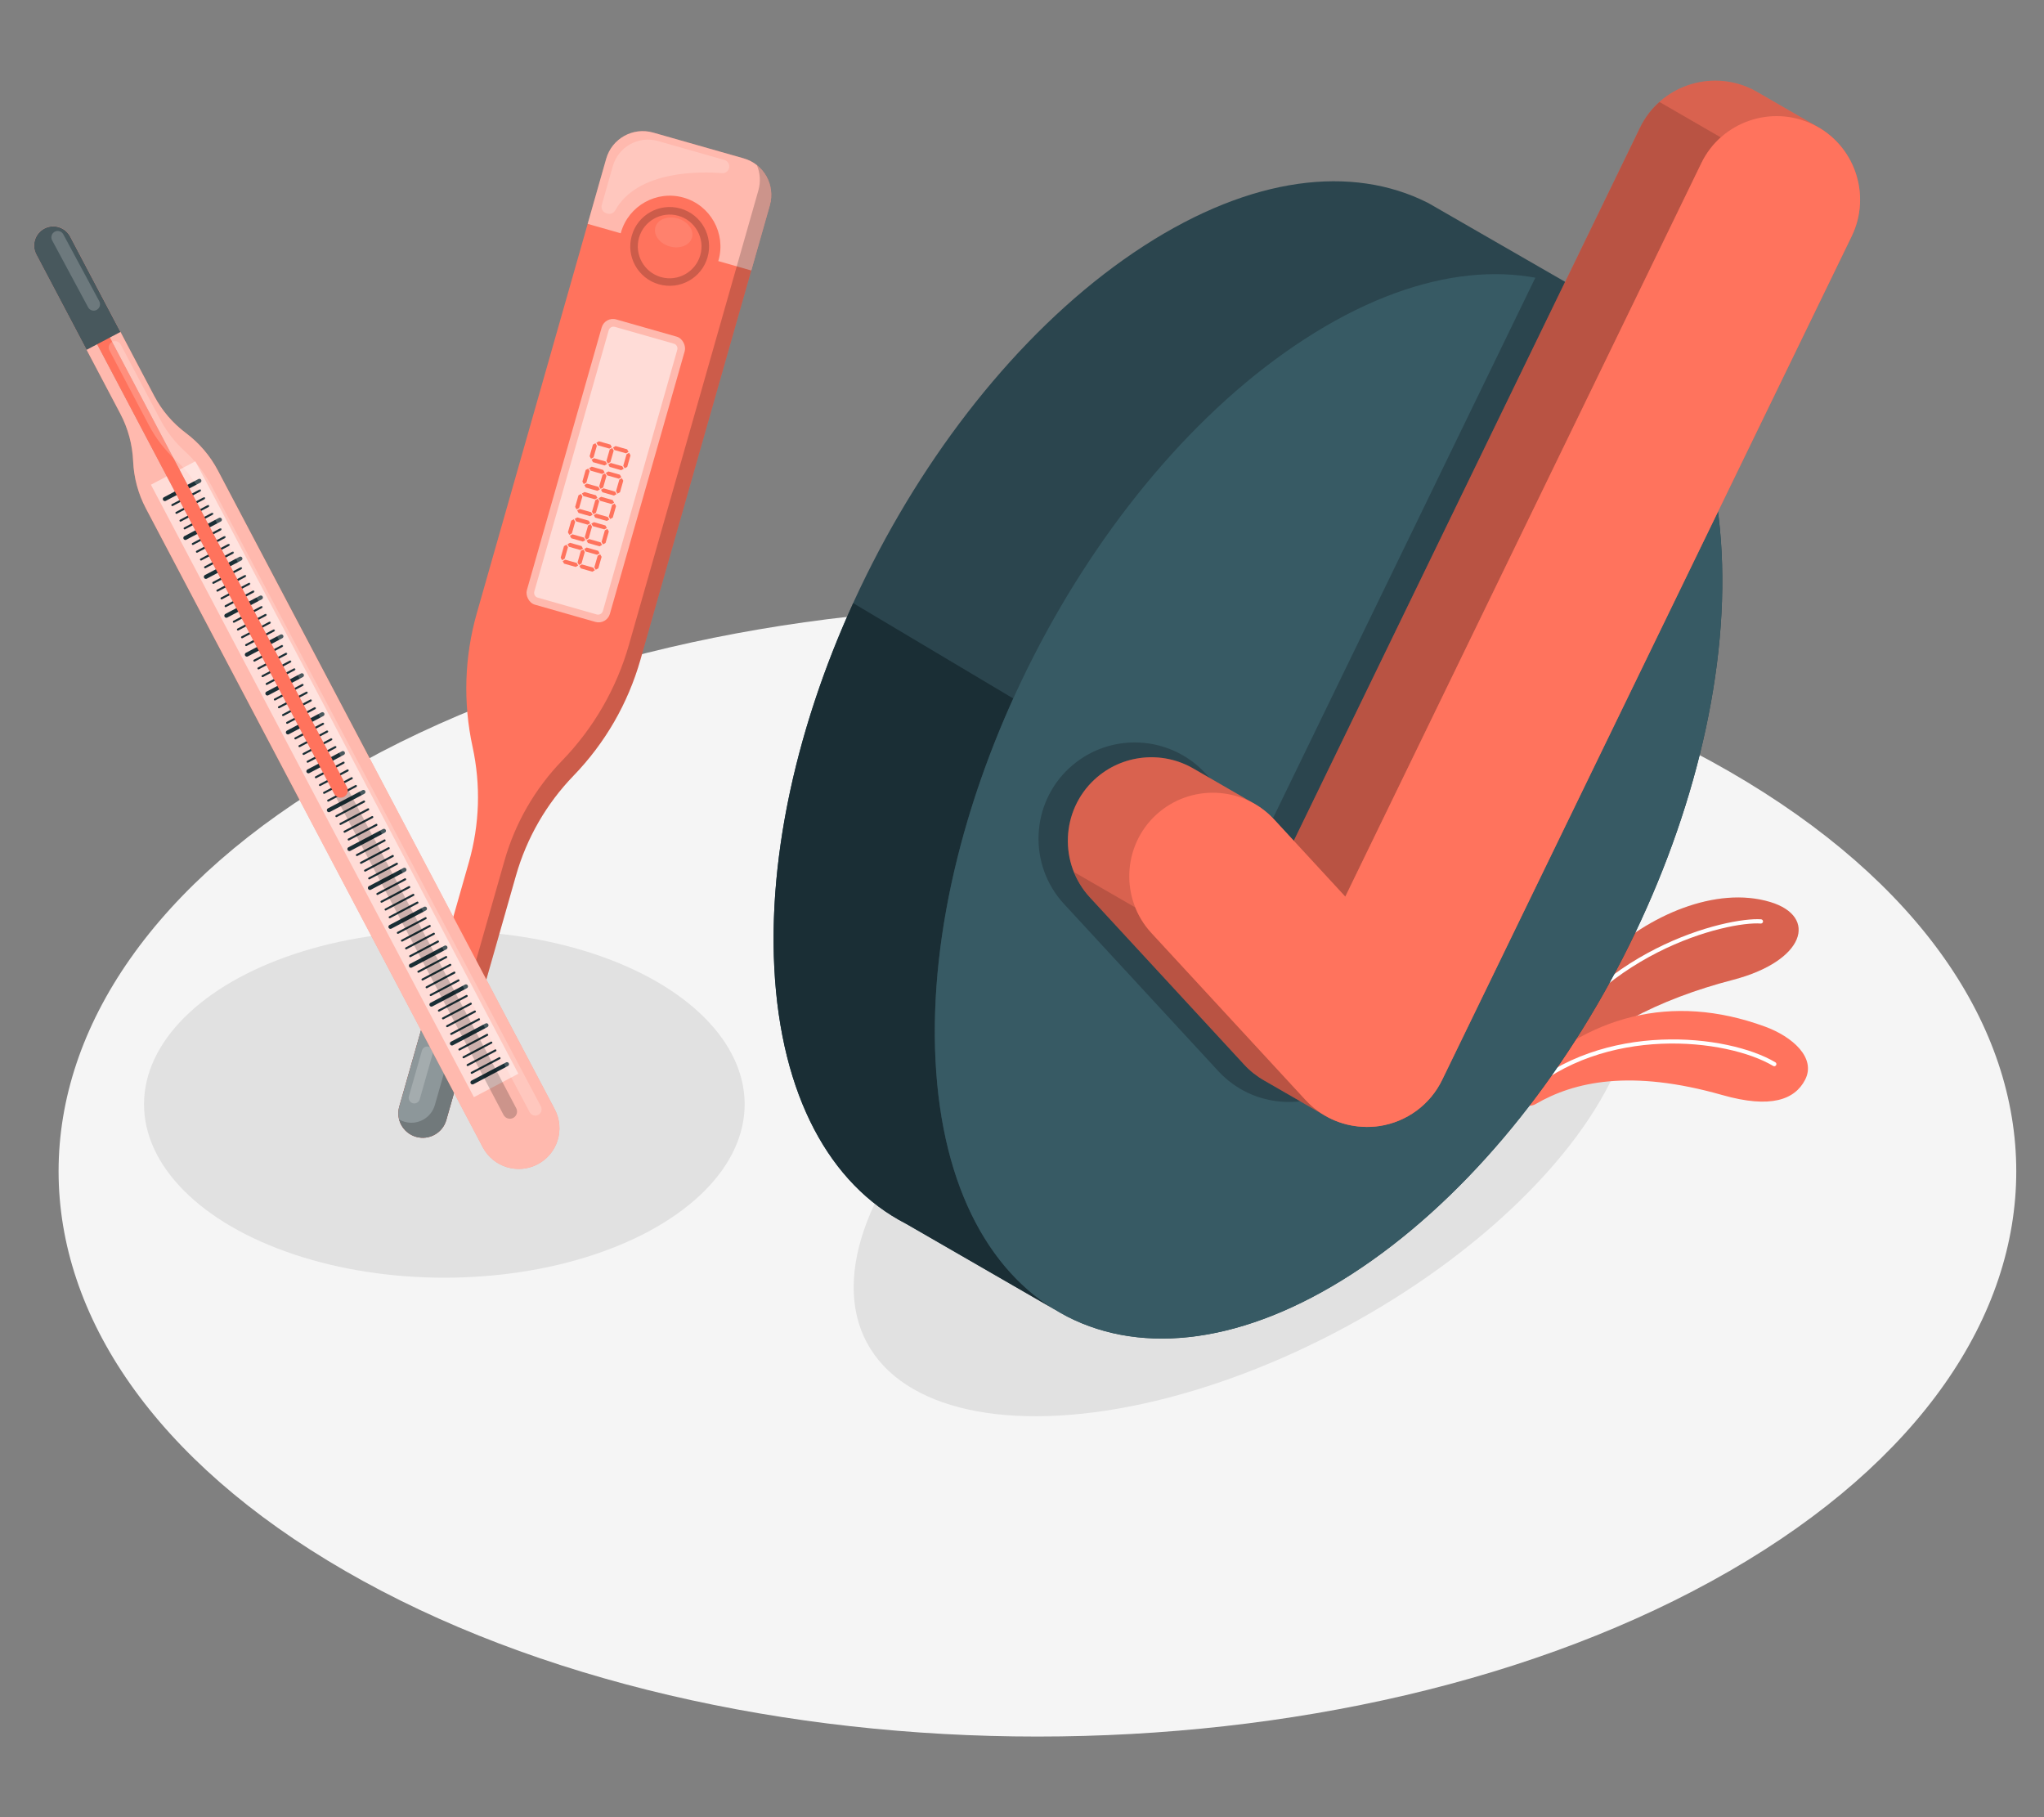 <?xml version="1.0" encoding="UTF-8"?>
<svg id="Layer_2" data-name="Layer 2" xmlns="http://www.w3.org/2000/svg" viewBox="0 0 540 480">
  <rect x="0" y="0" width="540" height="480" fill="#808080" stroke="none"/>
  <defs>
    <style>
      .cls-1 {
        stroke-width: .54px;
      }

      .cls-1, .cls-2, .cls-3 {
        fill: none;
      }

      .cls-1, .cls-3 {
        stroke: #1a2e35;
        stroke-linecap: round;
        stroke-linejoin: round;
      }

      .cls-4 {
        fill: #ff735d;
      }

      .cls-4, .cls-5, .cls-6, .cls-7, .cls-8, .cls-9, .cls-10, .cls-2, .cls-11, .cls-12, .cls-13, .cls-14, .cls-15, .cls-16 {
        stroke-width: 0px;
      }

      .cls-5 {
        isolation: isolate;
      }

      .cls-5, .cls-17, .cls-11, .cls-16 {
        opacity: .2;
      }

      .cls-6 {
        fill: #375a64;
      }

      .cls-7 {
        fill: #e1e1e1;
      }

      .cls-8 {
        fill: #2b454e;
      }

      .cls-9 {
        opacity: .5;
      }

      .cls-9, .cls-13, .cls-14, .cls-16 {
        fill: #fff;
      }

      .cls-10 {
        fill: #f5f5f5;
      }

      .cls-12 {
        fill: #1a2e35;
      }

      .cls-14 {
        opacity: .1;
      }

      .cls-15 {
        opacity: .15;
      }

      .cls-3 {
        stroke-width: 1.07px;
      }
    </style>
  </defs>
  <g id="Layer_2-2" data-name="Layer 2">
    <g>
      <rect class="cls-2" width="540" height="480"/>
      <g>
        <path id="Floor" class="cls-10" d="m91.22,414.97c-100.99-58.31-100.99-152.84,0-211.14,100.99-58.3,264.72-58.3,365.71,0,100.99,58.3,100.99,152.83,0,211.14-100.99,58.31-264.72,58.31-365.71,0Z"/>
        <ellipse id="Shadow" class="cls-7" cx="117.39" cy="291.69" rx="79.34" ry="45.81"/>
        <ellipse id="Shadow-2" data-name="Shadow" class="cls-7" cx="328.67" cy="301.01" rx="113.19" ry="56.32" transform="translate(-103.49 192.08) rotate(-28.34)"/>
        <g id="Plants">
          <g>
            <path class="cls-4" d="m410.17,285.53c11-13.12,28.24-21.66,47.62-26.7,19.13-4.98,22.56-16.75,9.88-20.57-14.38-4.33-32.32,3.63-43.88,14.69-20.16,19.29-22.69,34.05-22.69,34.05l9.07-1.47Z"/>
            <path class="cls-15" d="m410.17,285.53c11-13.12,28.24-21.66,47.62-26.7,19.13-4.98,22.56-16.75,9.88-20.57-14.38-4.33-32.32,3.63-43.88,14.69-20.16,19.29-22.69,34.05-22.69,34.05l9.07-1.47Z"/>
            <path class="cls-13" d="m404.5,284.77c-.08,0-.17-.02-.24-.06-.28-.14-.39-.47-.26-.75,16.33-33.5,52.46-41.75,61.25-41.13.31.02.54.29.52.6-.02.31-.31.54-.6.52-8.58-.66-44.08,7.51-60.16,40.5-.1.2-.3.31-.5.31Z"/>
          </g>
          <g>
            <path class="cls-4" d="m401.09,289.02c0,2.37,2.57,3.8,4.61,2.61,10.23-5.96,25.15-9.25,49.31-2.38,12.84,3.65,19.16,1.21,21.87-4.02,3.01-5.81-3.36-11.42-10.62-14.07-24.72-9.03-47.02-2.86-65.17,15.15v2.7Z"/>
            <path class="cls-13" d="m402.5,289.5c-.15,0-.31-.06-.42-.19-.21-.23-.19-.58.04-.79,21.34-19.07,54.4-15.36,66.91-7.92.27.16.35.5.19.77s-.5.35-.77.19c-12.26-7.29-44.67-10.92-65.6,7.79-.11.09-.24.14-.37.14Z"/>
          </g>
        </g>
        <g id="Check_Mark" data-name="Check Mark">
          <g id="Circle">
            <path class="cls-8" d="m420.19,78.3h0s-.18-.1-.18-.1c0,0-.01,0-.02-.01l-42.57-24.51s-.03-.01-.04-.02l-.25-.13h0c-19.89-10.02-46.43-7.01-74.97,11.44-57.35,37.08-101.04,122.43-97.6,190.63,1.72,34,14.82,57.31,34.64,67.55h0s.18.1.18.1c0,0,.01,0,.02.01l42.58,24.51s.01,0,.02,0l.21.11h0c19.89,10.06,46.45,7.06,75.02-11.42,57.34-37.08,101.04-122.43,97.6-190.63-1.72-33.99-14.82-57.31-34.64-67.55Z"/>
            <path class="cls-12" d="m280.52,347.01l-41.12-23.74h-.03s-.19-.11-.19-.11c-19.8-10.27-32.9-33.59-34.62-67.53-1.54-30.42,6.32-64.23,20.54-95.63l.29-.69,42.3,25.19c-14.25,31.4-22.08,65.21-20.55,95.63,1.68,33.27,14.27,56.29,33.37,66.88Z"/>
            <path class="cls-6" d="m357.22,336.49c57.34-37.08,101.04-122.43,97.6-190.63-3.44-68.2-52.72-93.43-110.06-56.35-57.35,37.08-101.04,122.43-97.6,190.63,3.44,68.2,52.72,93.43,110.06,56.35Z"/>
          </g>
          <path id="Shadow-3" data-name="Shadow" class="cls-8" d="m405.79,73.01l-71.87,148.03-15.47-16.77c-4.77-5.18-11.57-8.16-18.66-8.16-6.41,0-12.54,2.39-17.27,6.74-10.29,9.5-10.93,25.62-1.43,35.92l40.75,44.14c4.51,4.89,10.66,7.77,17.3,8.13.47.03.94.04,1.41.04,1.22,0,2.45-.09,3.68-.26,8.34-1.24,15.5-6.49,19.15-14.05l82.43-169.78c-8.42-18.83-22.5-30.53-40.03-34Z"/>
          <g>
            <path class="cls-4" d="m464.15,24.24c-.45-.26-.91-.5-1.38-.73-10.97-5.3-24.21-.73-29.51,10.21l-91.46,188.38-5.2-5.63c-1.55-1.68-3.3-3.06-5.18-4.14-2.73-1.56-14.32-8.28-16.2-9.36-8.13-4.69-18.73-3.81-26.03,2.9-8.93,8.25-9.49,22.24-1.24,31.19l40.75,44.15c1.55,1.68,3.32,3.08,5.26,4.18,2.66,1.51,14.21,8.21,16.1,9.31,2.98,1.73,6.35,2.74,9.88,2.93,1.46.08,2.92.02,4.42-.19,7.24-1.08,13.46-5.64,16.63-12.2l108.2-222.86c5.08-10.49,1.12-23.05-8.81-28.77-.45-.26-13.35-7.71-16.24-9.37Z"/>
            <path class="cls-15" d="m464.15,24.24c-.45-.26-.91-.5-1.38-.73-10.97-5.3-24.21-.73-29.51,10.21l-91.46,188.38-5.2-5.63c-1.55-1.68-3.3-3.06-5.18-4.14-2.73-1.56-14.32-8.28-16.2-9.36-8.13-4.69-18.73-3.81-26.03,2.9-8.93,8.25-9.49,22.24-1.24,31.19l40.75,44.15c1.55,1.68,3.32,3.08,5.26,4.18,2.66,1.51,14.21,8.21,16.1,9.31,2.98,1.73,6.35,2.74,9.88,2.93,1.46.08,2.92.02,4.42-.19,7.24-1.08,13.46-5.64,16.63-12.2l108.2-222.86c5.08-10.49,1.12-23.05-8.81-28.77-.45-.26-13.35-7.71-16.24-9.37Z"/>
            <path class="cls-15" d="m350.07,294.7c-1.88-1.09-13.44-7.79-16.1-9.31-1.93-1.1-3.71-2.51-5.26-4.18l-40.75-44.14c-1.85-2.02-3.25-4.31-4.21-6.71l16.2,9.35c.96,2.41,2.37,4.7,4.23,6.72l40.75,44.14c1.52,1.64,3.25,3.03,5.14,4.13Z"/>
            <path class="cls-15" d="m454.6,36.29c-2.08,1.85-3.83,4.14-5.12,6.79l-94.07,193.76-13.6-14.75,91.46-188.37c1.28-2.66,3.05-4.94,5.13-6.79l16.2,9.36Z"/>
            <path id="Check" class="cls-4" d="m478.99,32.88c-10.97-5.3-24.21-.73-29.51,10.21l-94.07,193.76-18.8-20.38c-8.22-8.92-22.21-9.49-31.19-1.23-8.93,8.25-9.49,22.24-1.24,31.19l40.75,44.15c3.91,4.24,9.25,6.75,15.02,7.06,1.46.08,2.92.02,4.42-.19,7.24-1.08,13.46-5.64,16.63-12.2l108.2-222.86c5.31-10.97.74-24.2-10.21-29.51Z"/>
          </g>
        </g>
        <g>
          <path class="cls-4" d="m203.38,54.24l-34.19,120.03c-1.64,5.75-3.97,11.25-6.94,16.4-2.97,5.14-6.57,9.92-10.72,14.21-7.17,7.41-12.39,16.47-15.22,26.39l-18.4,64.58c-.49,1.72-1.63,3.07-3.07,3.87-1.45.81-3.2,1.06-4.92.57-3.43-.98-5.42-4.55-4.44-7.98l18.4-64.58c1.41-4.96,2.2-10.05,2.37-15.16.16-5.12-.31-10.25-1.4-15.28-2.55-11.69-2.16-23.82,1.12-35.33l34.19-120.03c1.52-5.33,7.07-8.42,12.4-6.9l23.92,6.81c5.33,1.52,8.42,7.07,6.9,12.4Z"/>
          <path class="cls-12" d="m124.11,274.09l-6.2,21.76c-.49,1.72-1.63,3.07-3.07,3.87-1.45.81-3.2,1.06-4.92.57-3.43-.98-5.42-4.55-4.44-7.98l6.2-21.76,12.43,3.54Z"/>
          <path class="cls-9" d="m124.11,274.09l-6.2,21.76c-.49,1.72-1.63,3.07-3.07,3.87-1.45.81-3.2,1.06-4.92.57-3.43-.98-5.42-4.55-4.44-7.98l6.2-21.76,12.43,3.54Z"/>
          <rect class="cls-9" x="148.64" y="85.15" width="22.81" height="78.35" rx="3.1" ry="3.1" transform="translate(40.18 -39.09) rotate(15.9)"/>
          <path class="cls-9" d="m124.19,114.91h71.73c.73,0,1.32.59,1.32,1.32v16.19c0,.73-.59,1.32-1.32,1.32h-71.73c-.73,0-1.32-.59-1.32-1.32v-16.19c0-.73.59-1.32,1.32-1.32Z" transform="translate(323.46 4.45) rotate(105.9)"/>
          <g>
            <g>
              <g>
                <g>
                  <polygon class="cls-4" points="160.99 118.49 157.93 117.62 157.56 116.95 158.23 116.57 161.27 117.44 161.65 118.12 160.99 118.49"/>
                  <polygon class="cls-4" points="165.39 119.74 162.33 118.87 161.96 118.2 162.64 117.83 165.68 118.69 166.05 119.37 165.39 119.74"/>
                </g>
                <g>
                  <polygon class="cls-4" points="159.71 122.95 156.66 122.08 156.29 121.41 156.96 121.04 160 121.9 160.38 122.58 159.71 122.95"/>
                  <polygon class="cls-4" points="164.12 124.2 161.06 123.33 160.69 122.67 161.37 122.29 164.41 123.16 164.78 123.83 164.12 124.2"/>
                </g>
              </g>
              <g>
                <polygon class="cls-4" points="164.66 123.03 165.53 119.98 166.2 119.6 166.57 120.28 165.71 123.32 165.03 123.7 164.66 123.03"/>
                <polygon class="cls-4" points="160.21 121.77 161.08 118.71 161.75 118.34 162.13 119.02 161.26 122.06 160.58 122.43 160.21 121.77"/>
                <polygon class="cls-4" points="155.77 120.5 156.64 117.44 157.3 117.07 157.68 117.75 156.82 120.79 156.14 121.17 155.77 120.5"/>
              </g>
            </g>
            <g>
              <g>
                <g>
                  <polygon class="cls-4" points="159.08 125.19 156.02 124.32 155.65 123.65 156.33 123.27 159.36 124.14 159.74 124.82 159.08 125.19"/>
                  <polygon class="cls-4" points="163.48 126.44 160.42 125.57 160.05 124.91 160.73 124.53 163.77 125.39 164.15 126.07 163.48 126.44"/>
                </g>
                <g>
                  <polygon class="cls-4" points="157.81 129.65 154.75 128.78 154.38 128.11 155.05 127.74 158.09 128.6 158.47 129.28 157.81 129.65"/>
                  <polygon class="cls-4" points="162.21 130.9 159.15 130.03 158.78 129.37 159.46 128.99 162.5 129.86 162.87 130.53 162.21 130.9"/>
                </g>
              </g>
              <g>
                <polygon class="cls-4" points="162.75 129.73 163.62 126.68 164.29 126.31 164.66 126.98 163.8 130.02 163.12 130.4 162.75 129.73"/>
                <polygon class="cls-4" points="158.3 128.47 159.18 125.41 159.84 125.04 160.22 125.72 159.35 128.76 158.67 129.13 158.3 128.47"/>
                <polygon class="cls-4" points="153.86 127.2 154.73 124.14 155.4 123.77 155.77 124.45 154.91 127.49 154.23 127.87 153.86 127.2"/>
              </g>
            </g>
            <g>
              <g>
                <g>
                  <polygon class="cls-4" points="157.17 131.89 154.11 131.02 153.74 130.35 154.42 129.97 157.46 130.84 157.83 131.52 157.17 131.89"/>
                  <polygon class="cls-4" points="161.57 133.14 158.51 132.27 158.14 131.61 158.82 131.23 161.86 132.09 162.24 132.77 161.57 133.14"/>
                </g>
                <g>
                  <polygon class="cls-4" points="155.9 136.35 152.84 135.48 152.47 134.81 153.15 134.44 156.18 135.3 156.56 135.98 155.9 136.35"/>
                  <polygon class="cls-4" points="160.3 137.6 157.24 136.73 156.87 136.07 157.55 135.69 160.59 136.56 160.97 137.23 160.3 137.6"/>
                </g>
              </g>
              <g>
                <polygon class="cls-4" points="160.84 136.43 161.71 133.38 162.38 133.01 162.75 133.68 161.89 136.72 161.21 137.1 160.84 136.43"/>
                <polygon class="cls-4" points="156.4 135.17 157.27 132.11 157.93 131.74 158.31 132.42 157.44 135.46 156.77 135.83 156.4 135.17"/>
                <polygon class="cls-4" points="151.95 133.9 152.82 130.84 153.49 130.47 153.86 131.15 153 134.19 152.32 134.57 151.95 133.9"/>
              </g>
            </g>
            <g>
              <g>
                <g>
                  <polygon class="cls-4" points="155.26 138.59 152.2 137.72 151.83 137.05 152.51 136.68 155.55 137.54 155.92 138.22 155.26 138.59"/>
                  <polygon class="cls-4" points="159.66 139.84 156.6 138.97 156.23 138.31 156.91 137.93 159.95 138.8 160.33 139.47 159.66 139.84"/>
                </g>
                <g>
                  <polygon class="cls-4" points="153.99 143.05 150.93 142.18 150.56 141.51 151.24 141.14 154.28 142 154.65 142.68 153.99 143.05"/>
                  <polygon class="cls-4" points="158.39 144.31 155.33 143.43 154.96 142.77 155.64 142.39 158.68 143.26 159.06 143.94 158.39 144.31"/>
                </g>
              </g>
              <g>
                <polygon class="cls-4" points="158.93 143.14 159.8 140.08 160.47 139.71 160.85 140.38 159.98 143.42 159.3 143.8 158.93 143.14"/>
                <polygon class="cls-4" points="154.49 141.87 155.36 138.81 156.02 138.44 156.4 139.12 155.53 142.16 154.86 142.53 154.49 141.87"/>
                <polygon class="cls-4" points="150.04 140.6 150.91 137.54 151.58 137.17 151.95 137.85 151.09 140.89 150.41 141.27 150.04 140.6"/>
              </g>
            </g>
            <g>
              <g>
                <g>
                  <polygon class="cls-4" points="153.35 145.29 150.29 144.42 149.92 143.75 150.6 143.38 153.64 144.24 154.02 144.92 153.35 145.29"/>
                  <polygon class="cls-4" points="157.75 146.54 154.7 145.67 154.33 145.01 155 144.63 158.04 145.5 158.42 146.17 157.75 146.54"/>
                </g>
                <g>
                  <polygon class="cls-4" points="152.08 149.75 149.02 148.88 148.65 148.22 149.33 147.84 152.37 148.7 152.74 149.38 152.08 149.75"/>
                  <polygon class="cls-4" points="156.48 151.01 153.43 150.13 153.05 149.47 153.73 149.09 156.77 149.96 157.15 150.64 156.48 151.01"/>
                </g>
              </g>
              <g>
                <polygon class="cls-4" points="157.02 149.84 157.9 146.78 158.56 146.41 158.94 147.09 158.07 150.12 157.39 150.5 157.02 149.84"/>
                <polygon class="cls-4" points="152.58 148.57 153.45 145.51 154.11 145.14 154.49 145.82 153.63 148.86 152.95 149.24 152.58 148.57"/>
                <polygon class="cls-4" points="148.13 147.3 149 144.25 149.67 143.88 150.05 144.55 149.18 147.59 148.5 147.97 148.13 147.3"/>
              </g>
            </g>
          </g>
          <path class="cls-9" d="m203.38,54.24l-4.9,17.21-8.73-2.49c.03-.06.05-.13.07-.2,2.02-7.1-2.11-14.53-9.22-16.56-7.1-2.02-14.53,2.11-16.56,9.22-.02.07-.04.13-.05.2l-8.74-2.49,4.9-17.21c1.52-5.33,7.07-8.42,12.4-6.9l23.92,6.81c5.33,1.52,8.42,7.07,6.9,12.4Z"/>
          <path class="cls-5" d="m179.77,55.08c-5.53-1.57-11.29,1.63-12.86,7.16-1.58,5.53,1.63,11.29,7.16,12.86,5.53,1.57,11.29-1.63,12.86-7.16,1.58-5.53-1.63-11.29-7.16-12.86Zm-5.16,18.11c-4.46-1.27-7.06-5.94-5.79-10.4,1.27-4.46,5.94-7.06,10.4-5.79,4.46,1.27,7.06,5.94,5.79,10.4-1.27,4.46-5.94,7.06-10.4,5.79Z"/>
          <path class="cls-14" d="m182.81,62.77c-.58,2.04-3.22,3.08-5.89,2.32s-4.36-3.03-3.78-5.08,3.22-3.08,5.89-2.32c2.67.76,4.36,3.03,3.78,5.08Z"/>
          <path class="cls-5" d="m203.38,54.24l-34.19,120.03c-1.64,5.75-3.97,11.25-6.94,16.4-2.97,5.14-6.57,9.92-10.72,14.21-7.17,7.41-12.39,16.47-15.22,26.39l-18.4,64.58c-.49,1.72-1.63,3.07-3.07,3.87-1.45.81-3.2,1.06-4.92.57-2.28-.65-3.93-2.45-4.48-4.59.45.26.94.48,1.46.62,1.72.49,3.47.24,4.92-.57,1.44-.8,2.58-2.16,3.07-3.87l18.4-64.58c2.82-9.91,8.05-18.98,15.22-26.39,4.16-4.3,7.76-9.08,10.72-14.21,2.97-5.15,5.3-10.65,6.94-16.4l34.19-120.03c.65-2.29.46-4.62-.41-6.66,3.08,2.45,4.57,6.6,3.42,10.62Z"/>
          <path class="cls-16" d="m109.05,291.41h0c-.79-.22-1.24-1.04-1.02-1.83l3.44-12.08c.22-.79,1.04-1.24,1.83-1.02h0c.79.22,1.24,1.04,1.02,1.83l-3.44,12.08c-.22.79-1.04,1.24-1.83,1.02Z"/>
          <path class="cls-16" d="m158.98,54.13l2.92-10.24c1.46-5.13,6.8-8.1,11.93-6.64l17.54,5c.95.27,1.5,1.26,1.23,2.2h0c-.23.82-1.02,1.36-1.87,1.29-5.11-.42-22.22-.97-28.2,9.83-.4.72-1.24,1.08-2.04.85l-.28-.08c-.95-.27-1.5-1.26-1.23-2.2Z"/>
        </g>
        <g>
          <path class="cls-4" d="m127.54,303.05L38.54,134.3c-2.04-3.87-3.18-8.13-3.37-12.5-.19-4.36-1.34-8.63-3.37-12.49l-22.21-42.11c-.65-1.24-.74-2.62-.35-3.85.38-1.24,1.24-2.33,2.47-2.98,2.47-1.3,5.53-.36,6.83,2.11l22.21,42.11c2.03,3.86,4.91,7.22,8.41,9.83,3.5,2.63,6.36,5.98,8.4,9.85l89,168.75c2.77,5.25.75,11.74-4.5,14.51-5.25,2.77-11.75.76-14.52-4.48Z"/>
          <path class="cls-9" d="m127.54,303.05L38.54,134.3c-2.04-3.87-3.18-8.13-3.37-12.5-.19-4.36-1.34-8.63-3.37-12.49l-22.21-42.11c-.65-1.24-.74-2.62-.35-3.85.38-1.24,1.24-2.33,2.47-2.98,2.47-1.3,5.53-.36,6.83,2.11l22.21,42.11c2.03,3.86,4.91,7.22,8.41,9.83,3.5,2.63,6.36,5.98,8.4,9.85l89,168.75c2.77,5.25.75,11.74-4.5,14.51-5.25,2.77-11.75.76-14.52-4.48Z"/>
          <rect class="cls-9" x="81.77" y="114.38" width="13.27" height="182.9" transform="translate(262.63 346.64) rotate(152.19)"/>
          <g>
            <line class="cls-3" x1="133.94" y1="281.1" x2="124.82" y2="285.91"/>
            <line class="cls-1" x1="131.96" y1="279.51" x2="124.62" y2="283.38"/>
            <line class="cls-1" x1="130.88" y1="277.46" x2="123.54" y2="281.33"/>
            <line class="cls-1" x1="129.8" y1="275.4" x2="122.46" y2="279.27"/>
            <line class="cls-1" x1="128.71" y1="273.35" x2="121.37" y2="277.22"/>
            <line class="cls-3" x1="128.52" y1="270.82" x2="119.4" y2="275.63"/>
            <line class="cls-1" x1="126.54" y1="269.24" x2="119.21" y2="273.11"/>
            <line class="cls-1" x1="125.46" y1="267.19" x2="118.12" y2="271.06"/>
            <line class="cls-1" x1="124.38" y1="265.13" x2="117.04" y2="269"/>
            <line class="cls-1" x1="123.29" y1="263.08" x2="115.96" y2="266.95"/>
            <line class="cls-3" x1="123.1" y1="260.55" x2="113.98" y2="265.36"/>
            <line class="cls-1" x1="121.13" y1="258.97" x2="113.79" y2="262.84"/>
            <line class="cls-1" x1="120.04" y1="256.91" x2="112.71" y2="260.78"/>
            <line class="cls-1" x1="118.96" y1="254.86" x2="111.62" y2="258.73"/>
            <line class="cls-1" x1="117.88" y1="252.8" x2="110.54" y2="256.67"/>
            <line class="cls-3" x1="117.68" y1="250.28" x2="108.56" y2="255.09"/>
            <line class="cls-1" x1="115.71" y1="248.7" x2="108.37" y2="252.57"/>
            <line class="cls-1" x1="114.63" y1="246.64" x2="107.29" y2="250.51"/>
            <line class="cls-1" x1="113.54" y1="244.59" x2="106.2" y2="248.46"/>
            <line class="cls-1" x1="112.46" y1="242.53" x2="105.12" y2="246.4"/>
            <line class="cls-3" x1="112.27" y1="240.01" x2="103.15" y2="244.82"/>
            <line class="cls-1" x1="110.29" y1="238.42" x2="102.95" y2="242.29"/>
            <line class="cls-1" x1="109.21" y1="236.37" x2="101.87" y2="240.24"/>
            <line class="cls-1" x1="108.12" y1="234.31" x2="100.79" y2="238.18"/>
            <line class="cls-1" x1="107.04" y1="232.26" x2="99.7" y2="236.13"/>
            <line class="cls-3" x1="106.85" y1="229.74" x2="97.73" y2="234.54"/>
            <line class="cls-1" x1="104.87" y1="228.15" x2="97.54" y2="232.02"/>
            <line class="cls-1" x1="103.79" y1="226.1" x2="96.45" y2="229.97"/>
            <line class="cls-1" x1="102.71" y1="224.04" x2="95.37" y2="227.91"/>
            <line class="cls-1" x1="101.62" y1="221.99" x2="94.29" y2="225.86"/>
            <line class="cls-3" x1="101.43" y1="219.46" x2="92.31" y2="224.27"/>
            <line class="cls-1" x1="99.46" y1="217.88" x2="92.12" y2="221.75"/>
            <line class="cls-1" x1="98.37" y1="215.82" x2="91.03" y2="219.69"/>
            <line class="cls-1" x1="97.29" y1="213.77" x2="89.95" y2="217.64"/>
            <line class="cls-1" x1="96.2" y1="211.71" x2="88.87" y2="215.58"/>
            <line class="cls-3" x1="96.01" y1="209.19" x2="86.89" y2="214"/>
            <line class="cls-1" x1="94.04" y1="207.61" x2="86.7" y2="211.48"/>
            <line class="cls-1" x1="92.95" y1="205.55" x2="85.62" y2="209.42"/>
            <line class="cls-1" x1="91.87" y1="203.5" x2="84.53" y2="207.37"/>
            <line class="cls-1" x1="90.79" y1="201.44" x2="83.45" y2="205.31"/>
            <line class="cls-3" x1="90.59" y1="198.92" x2="81.48" y2="203.73"/>
            <line class="cls-1" x1="88.62" y1="197.33" x2="81.28" y2="201.2"/>
            <line class="cls-1" x1="87.54" y1="195.28" x2="80.2" y2="199.15"/>
            <line class="cls-1" x1="86.45" y1="193.22" x2="79.12" y2="197.09"/>
            <line class="cls-1" x1="85.37" y1="191.17" x2="78.03" y2="195.04"/>
            <line class="cls-3" x1="85.18" y1="188.65" x2="76.06" y2="193.46"/>
            <line class="cls-1" x1="83.2" y1="187.06" x2="75.86" y2="190.93"/>
            <line class="cls-1" x1="82.12" y1="185.01" x2="74.78" y2="188.88"/>
            <line class="cls-1" x1="81.04" y1="182.95" x2="73.7" y2="186.82"/>
            <line class="cls-1" x1="79.95" y1="180.9" x2="72.61" y2="184.77"/>
            <line class="cls-3" x1="79.76" y1="178.37" x2="70.64" y2="183.18"/>
            <line class="cls-1" x1="77.78" y1="176.79" x2="70.45" y2="180.66"/>
            <line class="cls-1" x1="76.7" y1="174.73" x2="69.36" y2="178.6"/>
            <line class="cls-1" x1="75.62" y1="172.68" x2="68.28" y2="176.55"/>
            <line class="cls-1" x1="74.53" y1="170.63" x2="67.2" y2="174.5"/>
            <line class="cls-3" x1="74.34" y1="168.1" x2="65.22" y2="172.91"/>
            <line class="cls-1" x1="72.37" y1="166.52" x2="65.03" y2="170.39"/>
            <line class="cls-1" x1="71.28" y1="164.46" x2="63.95" y2="168.33"/>
            <line class="cls-1" x1="70.2" y1="162.41" x2="62.86" y2="166.28"/>
            <line class="cls-1" x1="69.12" y1="160.35" x2="61.78" y2="164.22"/>
            <line class="cls-3" x1="68.92" y1="157.83" x2="59.8" y2="162.64"/>
            <line class="cls-1" x1="66.95" y1="156.24" x2="59.61" y2="160.11"/>
            <line class="cls-1" x1="65.87" y1="154.19" x2="58.53" y2="158.06"/>
            <line class="cls-1" x1="64.78" y1="152.14" x2="57.44" y2="156.01"/>
            <line class="cls-1" x1="63.7" y1="150.08" x2="56.36" y2="153.95"/>
            <line class="cls-3" x1="63.51" y1="147.56" x2="54.39" y2="152.37"/>
            <line class="cls-1" x1="61.53" y1="145.97" x2="54.19" y2="149.84"/>
            <line class="cls-1" x1="60.45" y1="143.92" x2="53.11" y2="147.79"/>
            <line class="cls-1" x1="59.36" y1="141.86" x2="52.03" y2="145.73"/>
            <line class="cls-1" x1="58.28" y1="139.81" x2="50.94" y2="143.68"/>
            <line class="cls-3" x1="58.09" y1="137.28" x2="48.97" y2="142.09"/>
            <line class="cls-1" x1="56.11" y1="135.7" x2="48.78" y2="139.57"/>
            <line class="cls-1" x1="55.03" y1="133.65" x2="47.69" y2="137.52"/>
            <line class="cls-1" x1="53.95" y1="131.59" x2="46.61" y2="135.46"/>
            <line class="cls-1" x1="52.86" y1="129.54" x2="45.53" y2="133.41"/>
            <line class="cls-3" x1="52.67" y1="127.01" x2="43.55" y2="131.82"/>
          </g>
          <path class="cls-11" d="m18.99,74.21h0c.93-.49,2.07-.13,2.56.79l114.83,217.73c.49.93.13,2.07-.79,2.56h0c-.93.49-2.07.13-2.56-.79L18.2,76.77c-.49-.93-.13-2.07.79-2.56Z"/>
          <path class="cls-4" d="m13.4,63.61h0c.93-.49,2.07-.13,2.56.79l75.7,143.53c.49.93.13,2.07-.79,2.56h0c-.93.49-2.07.13-2.56-.79L12.61,66.17c-.49-.93-.13-2.07.79-2.56Z"/>
          <g>
            <path class="cls-12" d="m22.87,92.39l-13.28-25.18c-.65-1.24-.74-2.62-.35-3.85.38-1.24,1.24-2.33,2.47-2.98,2.47-1.3,5.53-.36,6.83,2.11l13.28,25.18-8.94,4.72Z"/>
            <path class="cls-16" d="m22.87,92.39l-13.28-25.18c-.65-1.24-.74-2.62-.35-3.85.38-1.24,1.24-2.33,2.47-2.98,2.47-1.3,5.53-.36,6.83,2.11l13.28,25.18-8.94,4.72Z"/>
          </g>
          <g class="cls-17">
            <path class="cls-13" d="m25.11,82.02c-.71.15-1.47-.17-1.83-.85l-9.51-17.69c-.44-.81-.13-1.83.68-2.27.82-.44,1.83-.13,2.27.68l9.51,17.69c.44.82.13,1.83-.68,2.27-.14.08-.29.13-.44.16Z"/>
          </g>
          <g class="cls-17">
            <path class="cls-13" d="m141.8,294.64c-.72.17-1.49-.16-1.86-.85L52.92,129.88c-1.65-3.11-3.81-5.9-6.41-8.28-2.91-2.66-5.32-5.77-7.16-9.26l-10.43-19.78c-.43-.82-.12-1.83.7-2.26.82-.43,1.83-.12,2.26.7l10.43,19.78c1.66,3.14,3.83,5.95,6.45,8.35,2.89,2.64,5.28,5.73,7.11,9.18l87.02,163.92c.43.82.12,1.83-.69,2.27-.13.07-.27.12-.41.15Z"/>
          </g>
        </g>
      </g>
    </g>
  </g>
</svg>